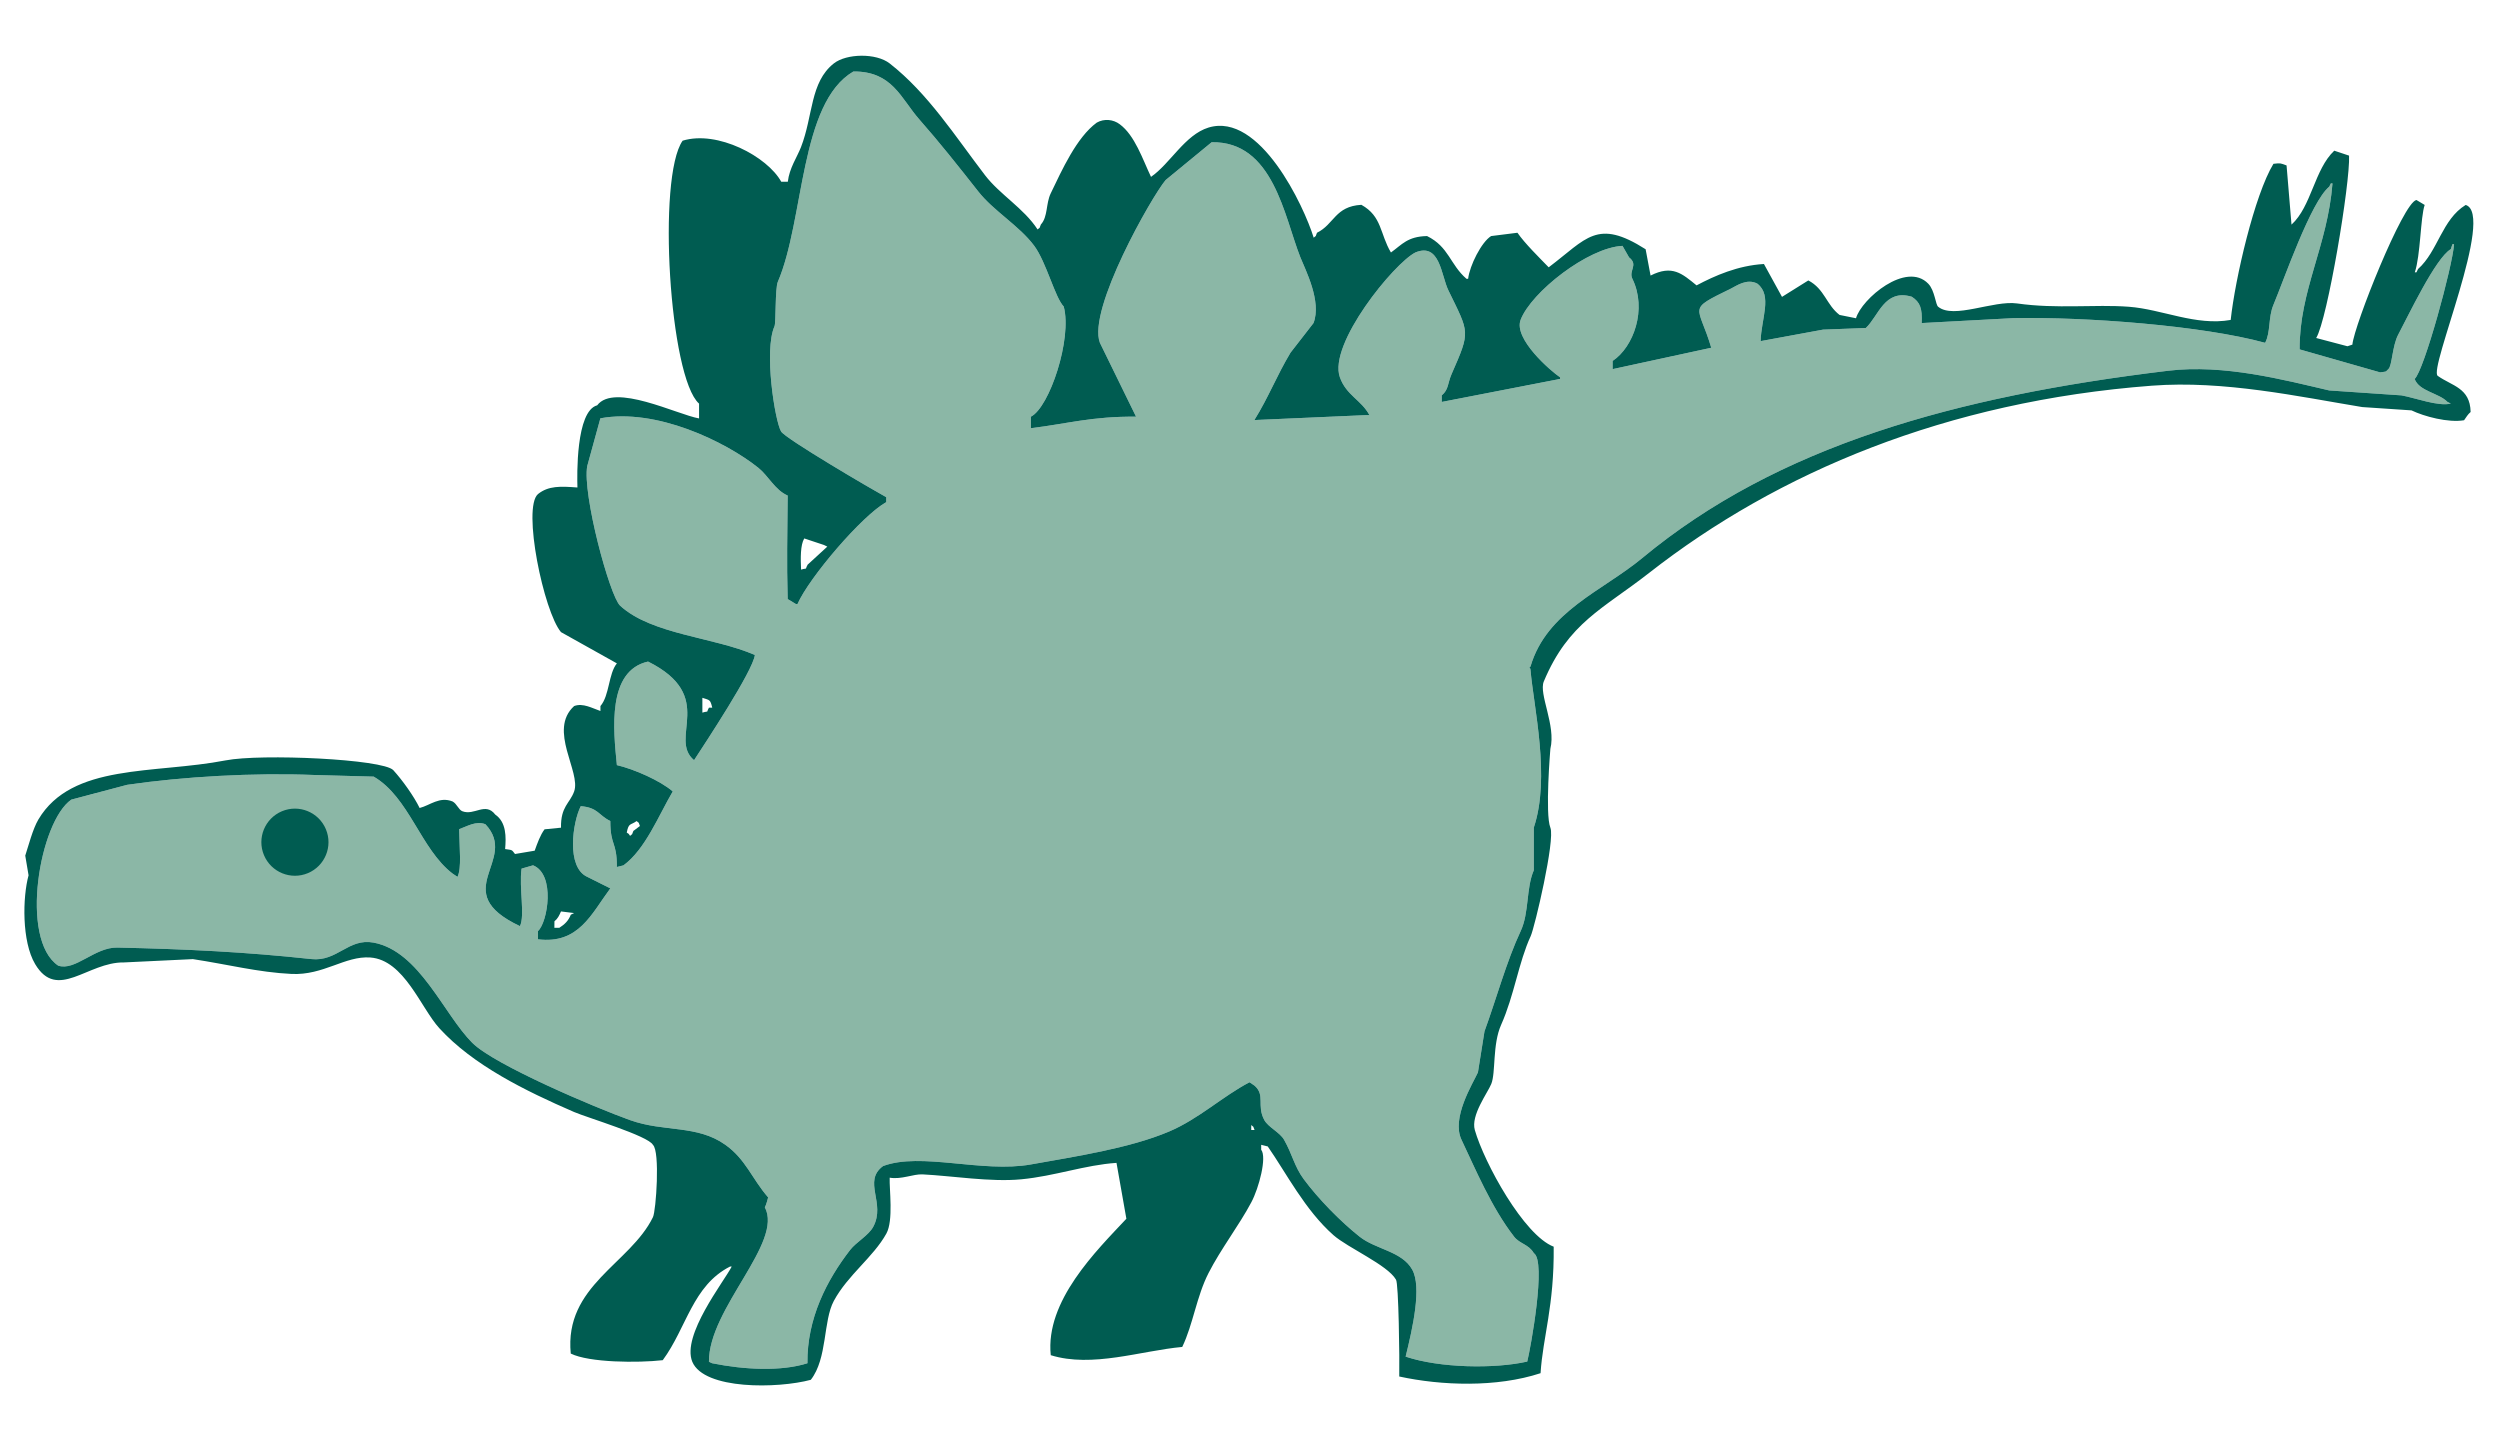 <?xml version="1.0" encoding="utf-8"?>
<!-- Generator: Adobe Illustrator 26.0.3, SVG Export Plug-In . SVG Version: 6.00 Build 0)  -->
<svg version="1.1" id="レイヤー_1" xmlns="http://www.w3.org/2000/svg" xmlns:xlink="http://www.w3.org/1999/xlink" x="0px"
	 y="0px" viewBox="0 0 400 230.91" style="enable-background:new 0 0 400 230.91;" xml:space="preserve">
<style type="text/css">
	.st0{fill-rule:evenodd;clip-rule:evenodd;fill:#8BB7A6;}
	.st1{fill-rule:evenodd;clip-rule:evenodd;fill:#005C51;}
</style>
<path class="st0" d="M113.43,217.88c-0.06-8.53,11.95-19.07,8.94-24.72c0.27-0.44,0.53-1.58,0.53-1.58
	c-2.59-2.98-3.58-6.1-6.84-8.41c-4.56-3.24-9.76-1.99-15.25-3.95c-5.51-1.97-21.71-8.83-25.24-12.36
	c-4.6-4.6-8.44-14.65-15.78-16.04c-4.06-0.77-5.82,3.09-9.99,2.63c-10.5-1.14-20.12-1.6-31.02-1.84c-3.62-0.08-6.77,3.81-9.47,2.89
	c-6.24-4.22-2.98-23.07,2.1-26.56c2.98-0.79,5.96-1.58,8.94-2.37c8.96-1.31,20.16-1.96,29.97-1.57c3.15,0.09,6.31,0.18,9.47,0.26
	c5.68,3.29,7.53,11.62,12.62,15.51c0.26,0.17,0.52,0.35,0.79,0.53c0.68-1.45,0.31-4.48,0.26-7.63c1.27-0.45,2.72-1.38,4.21-0.79
	c5.46,5.81-6.24,10.75,5.52,16.3c0.84-1.71-0.17-6.16,0.26-9.2c0.61-0.17,1.23-0.35,1.84-0.53c3.62,1.46,2.34,9.12,0.79,10.52
	c0,0.44,0,0.88,0,1.32c6.52,0.8,8.53-4.06,11.57-8.15c-1.23-0.61-2.46-1.23-3.68-1.84c-3.41-1.53-2.35-8.76-1.05-11.31
	c2.77,0.21,2.86,1.48,4.73,2.37c0.01,4.09,1.06,3.2,1.05,7.36c0.35-0.09,0.7-0.18,1.05-0.26c3.51-2.57,5.63-7.99,7.89-11.83
	c-1.97-1.71-6.2-3.58-8.94-4.21c-0.57-5.67-1.58-15.11,4.99-16.57c11.12,5.54,3.16,12.28,7.36,15.78c1.82-2.8,9.4-14.25,9.73-16.83
	c-6.52-2.86-16.54-3.27-21.56-7.89c-1.67-1.53-6.08-17.93-5.26-22.35c0.7-2.54,1.4-5.08,2.1-7.63c8.88-1.65,19.92,3.66,25.24,7.89
	c1.66,1.32,2.68,3.58,4.73,4.47c-0.05,6.93-0.17,10.18,0,16.56c0.44,0.26,0.88,0.53,1.31,0.79c0.09,0,0.18,0,0.26,0
	c1.86-4.23,10.32-14.15,14.2-16.3c0-0.26,0-0.53,0-0.79c-2.13-1.16-16.15-9.36-16.83-10.52c-0.98-1.66-2.78-12.95-1.05-16.83
	c0.25-0.55,0.08-6.07,0.53-7.1c4.26-9.92,3.47-28.63,12.09-33.66c6.25-0.06,7.63,4.35,10.52,7.63c3.34,3.79,6.23,7.46,9.47,11.57
	c2.46,3.13,6.55,5.47,8.94,8.68c1.94,2.61,3.32,8.27,4.73,9.73c1.37,5.14-2.28,16.13-5.26,17.62c0,0.61,0,1.22,0,1.84
	c5.81-0.7,9.76-1.91,16.83-1.84c-1.93-3.95-3.86-7.89-5.79-11.83c-2.01-5.3,8.33-23.45,10.52-26.03c2.46-2.02,4.91-4.03,7.36-6.05
	c9.88-0.19,11.62,11.91,14.2,18.41c0.79,1.98,3.44,7.07,2.1,10.52c-1.23,1.58-2.45,3.16-3.68,4.74c-2.21,3.68-3.5,7.11-5.78,10.78
	c5.96-0.26,11.92-0.53,17.88-0.79c0.18,0,0.35,0,0.53,0c-1.31-2.44-3.7-3.16-4.73-6.05c-1.9-5.31,8.67-18.26,12.09-19.98
	c3.94-1.62,4.11,3.67,5.26,6.04c3.37,6.95,3.58,6.44,0.53,13.41c-0.67,1.53-0.45,2.47-1.58,3.42c0,0.35,0,0.7,0,1.05
	c6.31-1.23,12.62-2.45,18.93-3.68c0-0.09,0-0.17,0-0.26c-1.52-1.02-7.47-6.16-6.31-9.2c1.7-4.43,10.78-11.56,16.3-11.83
	c0.35,0.61,0.7,1.23,1.05,1.84c1.55,1.2-0.11,2.12,0.53,3.42c2.39,4.87,0.19,10.93-3.16,13.15c0,0.44,0,0.87,0,1.31
	c5.26-1.14,10.52-2.28,15.78-3.42c-2.06-6.98-4.03-5.95,3.16-9.47c0.84-0.41,2.52-1.67,4.21-0.79c2.46,1.91,0.62,5.63,0.53,9.2
	c3.33-0.61,6.66-1.23,9.99-1.84c2.28-0.09,4.56-0.18,6.84-0.26c2.04-1.89,2.97-6.31,7.36-5c1.33,0.88,1.69,1.83,1.58,4.21
	c4.91-0.26,9.82-0.52,14.72-0.79c11.56-0.22,30.21,1.2,40.23,3.95c0.9-1.69,0.48-4.06,1.32-6.05c1.71-4.08,6-16.55,8.94-18.93
	c0.09-0.17,0.17-0.35,0.26-0.53c0.09,0,0.17,0,0.26,0c-0.79,10.04-5.3,17.09-5.26,26.56c4.29,1.23,8.59,2.46,12.88,3.68
	c1.05-0.17,0.78,0.02,1.32-0.53c0.59-0.45,0.62-3.75,1.58-5.52c1.57-2.93,5.95-12.23,8.41-13.67c0.09-0.26,0.18-0.53,0.26-0.79
	c0.09,0,0.17,0,0.26,0c-0.22,3.44-4.81,20.29-6.31,21.56c0.73,1.99,3.89,2.25,5.26,3.68c0.18,0.09,0.35,0.18,0.53,0.26
	c-1.97,0.51-5.71-0.92-7.89-1.31c-3.86-0.26-7.71-0.53-11.57-0.79c-7.21-1.68-16.83-4.23-25.77-3.15
	c-33.96,4.1-62.49,12-84.14,29.97c-6.33,5.25-15.28,8.5-17.88,17.35c-0.39,0.35-0.04,0,0,0.53c0.5,5.94,3.22,17.21,0.53,25.24
	c0,2.28,0,4.56,0,6.83c-1.25,2.87-0.72,6.77-2.1,9.73c-2.27,4.84-3.92,10.93-5.79,16.04c-0.35,2.19-0.7,4.38-1.05,6.57
	c-0.87,1.88-4.28,7.31-2.63,10.78c2.17,4.56,4.79,10.85,8.42,15.51c0.88,1.14,2.36,1.23,3.15,2.63c2.05,1.26-0.53,15.28-1.05,17.35
	c-5.23,1.19-14.02,1.04-19.46-0.79c1.13-4.6,2.61-11.14,1.05-13.93c-1.63-2.93-5.84-3.22-8.41-5.26c-3.08-2.44-6.61-6.05-8.94-9.2
	c-1.52-2.06-1.81-3.95-3.15-6.31c-0.67-1.18-2.53-2-3.16-3.15c-1.27-2.35,0.21-3.97-1.58-5.52c-0.26-0.18-0.53-0.35-0.79-0.53
	c-4.3,2.25-8.13,5.88-12.88,7.89c-6.37,2.69-14.91,3.97-22.09,5.26c-7.78,1.4-17.6-2.02-23.66,0.26c-3.33,2.45,0.49,5.92-1.58,9.73
	c-0.74,1.37-2.73,2.45-3.68,3.68c-3.72,4.8-6.93,10.98-6.84,18.14c-4.15,1.32-10.02,1.06-15.25,0
	C113.78,218.05,113.6,217.96,113.43,217.88z"/>
<g>
	<path class="st1" d="M129.73,220.77c2.68-3.45,1.95-9.4,3.68-12.62c2.24-4.16,6.31-6.99,8.41-10.78c1.16-2.1,0.45-7.13,0.53-8.94
		c1.91,0.32,3.74-0.6,5.26-0.53c4.67,0.23,10.92,1.26,15.78,0.79c5.32-0.5,10.23-2.3,15.25-2.63l1.58,8.94
		c-4.8,5.12-13,13.15-12.1,21.83c6.64,2.06,14.39-0.71,21.04-1.32c1.75-3.66,2.28-8.06,4.21-11.83c1.97-3.86,4.88-7.62,6.84-11.31
		c1.22-2.29,2.52-7.22,1.58-8.41c0-0.26,0-0.53,0-0.79c0.35,0.09,0.7,0.17,1.05,0.26c2.95,4.23,5.96,10.18,10.52,14.2
		c2.29,2.02,8.63,4.75,9.99,7.1c0.44,0.48,0.59,12.9,0.53,15.51c6.75,1.47,15.58,1.78,22.61-0.53c0.37-5.82,2.2-10.75,2.1-20.24
		c-4.76-1.82-11.11-13.39-12.62-18.67c-0.67-2.34,2.04-5.92,2.63-7.36c0.74-1.8,0.17-6.31,1.58-9.47c2.11-4.73,2.79-9.99,4.73-14.19
		c0.64-1.4,3.94-15.4,3.15-17.35c-0.88-2.18,0-12.62,0-12.62c0.92-3.75-1.9-8.75-1.05-10.78c3.94-9.42,9.48-11.6,16.83-17.35
		c20.6-16.12,47.63-27.48,80.46-29.97c11.53-0.88,23.57,1.76,33.65,3.42c2.63,0.18,5.26,0.35,7.89,0.53
		c2.01,0.97,5.87,2.01,8.41,1.58c0.34-0.47,0.59-0.94,1.05-1.32c-0.08-3.89-2.99-4.16-5.26-5.78c-1.55-1.01,9.24-25.86,4.47-27.35
		c-3.81,2.33-4.43,7.4-7.62,10.25c-0.09,0.17-0.18,0.35-0.26,0.53c-0.09,0-0.18,0-0.26,0c0.92-2.69,0.9-8.84,1.58-10.78
		c-0.44-0.26-0.88-0.53-1.32-0.79c-2.12,0.34-9.98,20.07-10.25,23.14c-0.26,0.09-0.53,0.18-0.79,0.26c-1.66-0.44-3.33-0.88-5-1.32
		c1.8-2.94,5.46-24.82,5.26-29.18c-0.79-0.26-1.58-0.53-2.37-0.79c-3.18,3-3.64,8.92-6.84,11.83c-0.26-3.15-0.53-6.31-0.79-9.47
		c-0.99-0.36-0.92-0.4-2.1-0.26c-3.02,4.96-6.13,18.37-6.84,24.98c-5.59,0.99-10.96-1.71-16.3-2.11
		c-5.45-0.41-11.48,0.38-17.88-0.53c-3.77-0.53-10.17,2.56-12.62,0.53c-0.42-0.28-0.53-2.59-1.58-3.68
		c-3.52-3.67-10.68,2.42-11.57,5.52c-0.88-0.18-1.75-0.35-2.63-0.53c-2.12-1.62-2.39-4.16-5-5.52c-1.4,0.88-2.8,1.75-4.21,2.63
		c-0.96-1.75-1.93-3.51-2.89-5.26c-4.17,0.24-7.86,1.87-10.78,3.42c-2.31-1.88-3.88-3.33-7.36-1.57c-0.26-1.41-0.53-2.81-0.79-4.21
		c-7.81-4.97-9.41-1.71-15.51,2.89c-1.51-1.56-3.81-3.81-5-5.53c-1.4,0.18-2.8,0.35-4.21,0.53c-1.54,0.94-3.44,4.73-3.68,6.84
		c-0.09,0-0.18,0-0.26,0c-2.64-2.28-2.81-5.12-6.31-6.84c-3.12,0.06-4,1.35-5.78,2.63c-1.78-2.99-1.41-5.79-4.73-7.63
		c-4.22,0.24-4.33,3.1-7.1,4.47c-0.34,0.79,0.01,0.32-0.53,0.79c-1.55-5.04-8.61-20.13-16.83-17.62c-3.78,1.16-6.13,5.78-9.2,7.89
		c-1.35-2.84-2.58-6.63-5-8.42c-1.03-0.78-2.49-0.94-3.68-0.26c-3.22,2.35-5.58,7.61-7.36,11.31c-0.8,1.64-0.44,3.75-1.58,4.99
		c-0.34,0.79,0.01,0.32-0.53,0.79c-2.2-3.39-6.02-5.56-8.41-8.68c-4.78-6.24-9.11-13.08-15.25-17.88c-2.16-1.69-6.91-1.6-8.94,0
		c-3.82,3.01-3.29,8.36-5.26,13.41c-0.63,1.61-1.85,3.33-2.1,5.52c-0.35,0-0.7,0-1.05,0c-2.22-4.03-10.21-8.28-15.78-6.57
		c-4.1,5.85-2.11,37.89,2.63,42.07c0,0.79,0,1.58,0,2.37c-3.56-0.64-13.57-5.72-16.3-2.1c-3.43,0.91-3.22,11.31-3.16,13.15
		c-2.71-0.21-4.64-0.29-6.31,1.05c-2.55,2.18,0.92,18.83,3.68,22.09c2.98,1.66,5.96,3.33,8.94,5c-1.36,1.67-1.17,5.13-2.63,6.83
		c0,0.26,0,0.53,0,0.79c-1.3-0.44-2.81-1.33-4.21-0.79c-4.22,3.84,1.14,10.54,0,13.67c-0.7,1.92-2.16,2.39-2.1,5.79
		c-0.88,0.09-1.75,0.18-2.63,0.26c-0.69,0.91-1.14,2.2-1.58,3.42c-1.05,0.17-2.1,0.35-3.15,0.53c-0.56-0.73-0.39-0.61-1.58-0.79
		c0.16-1.91,0.22-4.28-1.58-5.52c-1.59-2.06-3.32,0.21-5.26-0.53c-0.61-0.23-0.87-1.2-1.58-1.57c-2.09-0.83-3.58,0.62-5.26,1.05
		c-0.92-1.89-2.76-4.46-4.21-6.05c-1.63-1.78-21.18-2.67-26.82-1.57c-11.48,2.22-24.6,0.41-29.97,9.46
		c-0.91,1.53-1.62,4.33-2.1,5.78c0.18,1.05,0.35,2.11,0.53,3.15c-0.96,3.5-1.1,10.58,1.05,14.2c3.55,5.98,8.4-0.35,14.2-0.26
		c3.68-0.18,7.36-0.35,11.04-0.53c5.56,0.84,10.44,2.11,15.77,2.37c5.14,0.25,8.57-2.92,12.62-2.63c5.41,0.39,8.09,8.08,11.04,11.31
		c5.4,5.92,13.75,10.02,21.56,13.41c2.06,0.89,11.88,3.82,12.62,5.26c1.16,1.05,0.5,10.54,0,11.57
		c-3.65,7.47-14.21,10.95-13.15,21.82c2.95,1.46,10.76,1.51,14.72,1.06c3.84-5.22,4.76-11.93,10.78-14.99c0.09,0,0.18,0,0.26,0
		c-1.25,2.43-8.06,11.02-6.31,15.25C112.67,222.4,124.49,222.18,129.73,220.77z M200.2,180.8c0-0.26,0-0.53,0-0.79
		c0.53,0.48,0.19,0,0.53,0.79C200.55,180.8,200.37,180.8,200.2,180.8z M88.71,147.41c0.53-0.43,0.76-0.91,1.05-1.58
		c0.7,0.09,1.4,0.18,2.1,0.26c-0.17,0.09-0.35,0.17-0.53,0.26c-0.4,1.02-1.01,1.56-1.84,2.1c-0.26,0-0.53,0-0.79,0
		C88.71,148.11,88.71,147.76,88.71,147.41z M113.43,217.88c-0.06-8.53,11.95-19.07,8.94-24.72c0.27-0.44,0.53-1.58,0.53-1.58
		c-2.59-2.98-3.58-6.1-6.84-8.41c-4.56-3.24-9.76-1.99-15.25-3.95c-5.51-1.97-21.71-8.83-25.24-12.36
		c-4.6-4.6-8.44-14.65-15.78-16.04c-4.06-0.77-5.82,3.09-9.99,2.63c-10.5-1.14-20.12-1.6-31.02-1.84c-3.62-0.08-6.77,3.81-9.47,2.89
		c-6.24-4.22-2.98-23.07,2.1-26.56c2.98-0.79,5.96-1.58,8.94-2.37c8.96-1.31,20.16-1.96,29.97-1.57c3.15,0.09,6.31,0.18,9.47,0.26
		c5.68,3.29,7.53,11.62,12.62,15.51c0.26,0.17,0.52,0.35,0.79,0.53c0.68-1.45,0.31-4.48,0.26-7.63c1.27-0.45,2.72-1.38,4.21-0.79
		c5.46,5.81-6.24,10.75,5.52,16.3c0.84-1.71-0.17-6.16,0.26-9.2c0.61-0.17,1.23-0.35,1.84-0.53c3.62,1.46,2.34,9.12,0.79,10.52
		c0,0.44,0,0.88,0,1.32c6.52,0.8,8.53-4.06,11.57-8.15c-1.23-0.61-2.46-1.23-3.68-1.84c-3.41-1.53-2.35-8.76-1.05-11.31
		c2.77,0.21,2.86,1.48,4.73,2.37c0.01,4.09,1.06,3.2,1.05,7.36c0.35-0.09,0.7-0.18,1.05-0.26c3.51-2.57,5.63-7.99,7.89-11.83
		c-1.97-1.71-6.2-3.58-8.94-4.21c-0.57-5.67-1.58-15.11,4.99-16.57c11.12,5.54,3.16,12.28,7.36,15.78c1.82-2.8,9.4-14.25,9.73-16.83
		c-6.52-2.86-16.54-3.27-21.56-7.89c-1.67-1.53-6.08-17.93-5.26-22.35c0.7-2.54,1.4-5.08,2.1-7.63c8.88-1.65,19.92,3.66,25.24,7.89
		c1.66,1.32,2.68,3.58,4.73,4.47c-0.05,6.93-0.17,10.18,0,16.56c0.44,0.26,0.88,0.53,1.31,0.79c0.09,0,0.18,0,0.26,0
		c1.86-4.23,10.32-14.15,14.2-16.3c0-0.26,0-0.53,0-0.79c-2.13-1.16-16.15-9.36-16.83-10.52c-0.98-1.66-2.78-12.95-1.05-16.83
		c0.25-0.55,0.08-6.07,0.53-7.1c4.26-9.92,3.47-28.63,12.09-33.66c6.25-0.06,7.63,4.35,10.52,7.63c3.34,3.79,6.23,7.46,9.47,11.57
		c2.46,3.13,6.55,5.47,8.94,8.68c1.94,2.61,3.32,8.27,4.73,9.73c1.37,5.14-2.28,16.13-5.26,17.62c0,0.61,0,1.22,0,1.84
		c5.81-0.7,9.76-1.91,16.83-1.84c-1.93-3.95-3.86-7.89-5.79-11.83c-2.01-5.3,8.33-23.45,10.52-26.03c2.46-2.02,4.91-4.03,7.36-6.05
		c9.88-0.19,11.62,11.91,14.2,18.41c0.79,1.98,3.44,7.07,2.1,10.52c-1.23,1.58-2.45,3.16-3.68,4.74c-2.21,3.68-3.5,7.11-5.78,10.78
		c5.96-0.26,11.92-0.53,17.88-0.79c0.18,0,0.35,0,0.53,0c-1.31-2.44-3.7-3.16-4.73-6.05c-1.9-5.31,8.67-18.26,12.09-19.98
		c3.94-1.62,4.11,3.67,5.26,6.04c3.37,6.95,3.58,6.44,0.53,13.41c-0.67,1.53-0.45,2.47-1.58,3.42c0,0.35,0,0.7,0,1.05
		c6.31-1.23,12.62-2.45,18.93-3.68c0-0.09,0-0.17,0-0.26c-1.52-1.02-7.47-6.16-6.31-9.2c1.7-4.43,10.78-11.56,16.3-11.83
		c0.35,0.61,0.7,1.23,1.05,1.84c1.55,1.2-0.11,2.12,0.53,3.42c2.39,4.87,0.19,10.93-3.16,13.15c0,0.44,0,0.87,0,1.31
		c5.26-1.14,10.52-2.28,15.78-3.42c-2.06-6.98-4.03-5.95,3.16-9.47c0.84-0.41,2.52-1.67,4.21-0.79c2.46,1.91,0.62,5.63,0.53,9.2
		c3.33-0.61,6.66-1.23,9.99-1.84c2.28-0.09,4.56-0.18,6.84-0.26c2.04-1.89,2.97-6.31,7.36-5c1.33,0.88,1.69,1.83,1.58,4.21
		c4.91-0.26,9.82-0.52,14.72-0.79c11.56-0.22,30.21,1.2,40.23,3.95c0.9-1.69,0.48-4.06,1.32-6.05c1.71-4.08,6-16.55,8.94-18.93
		c0.09-0.17,0.17-0.35,0.26-0.53c0.09,0,0.17,0,0.26,0c-0.79,10.04-5.3,17.09-5.26,26.56c4.29,1.23,8.59,2.46,12.88,3.68
		c1.05-0.17,0.78,0.02,1.32-0.53c0.59-0.45,0.62-3.75,1.58-5.52c1.57-2.93,5.95-12.23,8.41-13.67c0.09-0.26,0.18-0.53,0.26-0.79
		c0.09,0,0.17,0,0.26,0c-0.22,3.44-4.81,20.29-6.31,21.56c0.73,1.99,3.89,2.25,5.26,3.68c0.18,0.09,0.35,0.18,0.53,0.26
		c-1.97,0.51-5.71-0.92-7.89-1.31c-3.86-0.26-7.71-0.53-11.57-0.79c-7.21-1.68-16.83-4.23-25.77-3.15
		c-33.96,4.1-62.49,12-84.14,29.97c-6.33,5.25-15.28,8.5-17.88,17.35c-0.39,0.35-0.04,0,0,0.53c0.5,5.94,3.22,17.21,0.53,25.24
		c0,2.28,0,4.56,0,6.83c-1.25,2.87-0.72,6.77-2.1,9.73c-2.27,4.84-3.92,10.93-5.79,16.04c-0.35,2.19-0.7,4.38-1.05,6.57
		c-0.87,1.88-4.28,7.31-2.63,10.78c2.17,4.56,4.79,10.85,8.42,15.51c0.88,1.14,2.36,1.23,3.15,2.63c2.05,1.26-0.53,15.28-1.05,17.35
		c-5.23,1.19-14.02,1.04-19.46-0.79c1.13-4.6,2.61-11.14,1.05-13.93c-1.63-2.93-5.84-3.22-8.41-5.26c-3.08-2.44-6.61-6.05-8.94-9.2
		c-1.52-2.06-1.81-3.95-3.15-6.31c-0.67-1.18-2.53-2-3.16-3.15c-1.27-2.35,0.21-3.97-1.58-5.52c-0.26-0.18-0.53-0.35-0.79-0.53
		c-4.3,2.25-8.13,5.88-12.88,7.89c-6.37,2.69-14.91,3.97-22.09,5.26c-7.78,1.4-17.6-2.02-23.66,0.26c-3.33,2.45,0.49,5.92-1.58,9.73
		c-0.74,1.37-2.73,2.45-3.68,3.68c-3.72,4.8-6.93,10.98-6.84,18.14c-4.15,1.32-10.02,1.06-15.25,0
		C113.78,218.05,113.6,217.96,113.43,217.88z M100.28,133.21c0.32-1.6,0.56-1.12,1.58-1.84c0.53,0.48,0.2-0.01,0.53,0.79
		c-0.35,0.26-0.7,0.53-1.05,0.79c-0.34,0.78,0.01,0.31-0.53,0.79C100.44,133.24,100.79,133.58,100.28,133.21z M112.38,114.02
		c0-0.79,0-1.58,0-2.37c1.18,0.39,1.26,0.24,1.58,1.58c-0.18,0-0.35,0-0.53,0C112.91,114.19,113.55,113.67,112.38,114.02z
		 M128.68,86.15c1.05,0.35,2.1,0.7,3.16,1.05c0.18,0.09,0.35,0.17,0.53,0.26c-1.05,0.96-2.1,1.93-3.15,2.89
		c-0.52,0.96,0.12,0.44-1.05,0.79C128.09,89.32,128.05,87.21,128.68,86.15z"/>
	
		<ellipse transform="matrix(0.922 -0.387 0.387 0.922 -48.457 28.725)" class="st1" cx="47.16" cy="134.79" rx="5.37" ry="5.37"/>
</g>
</svg>

